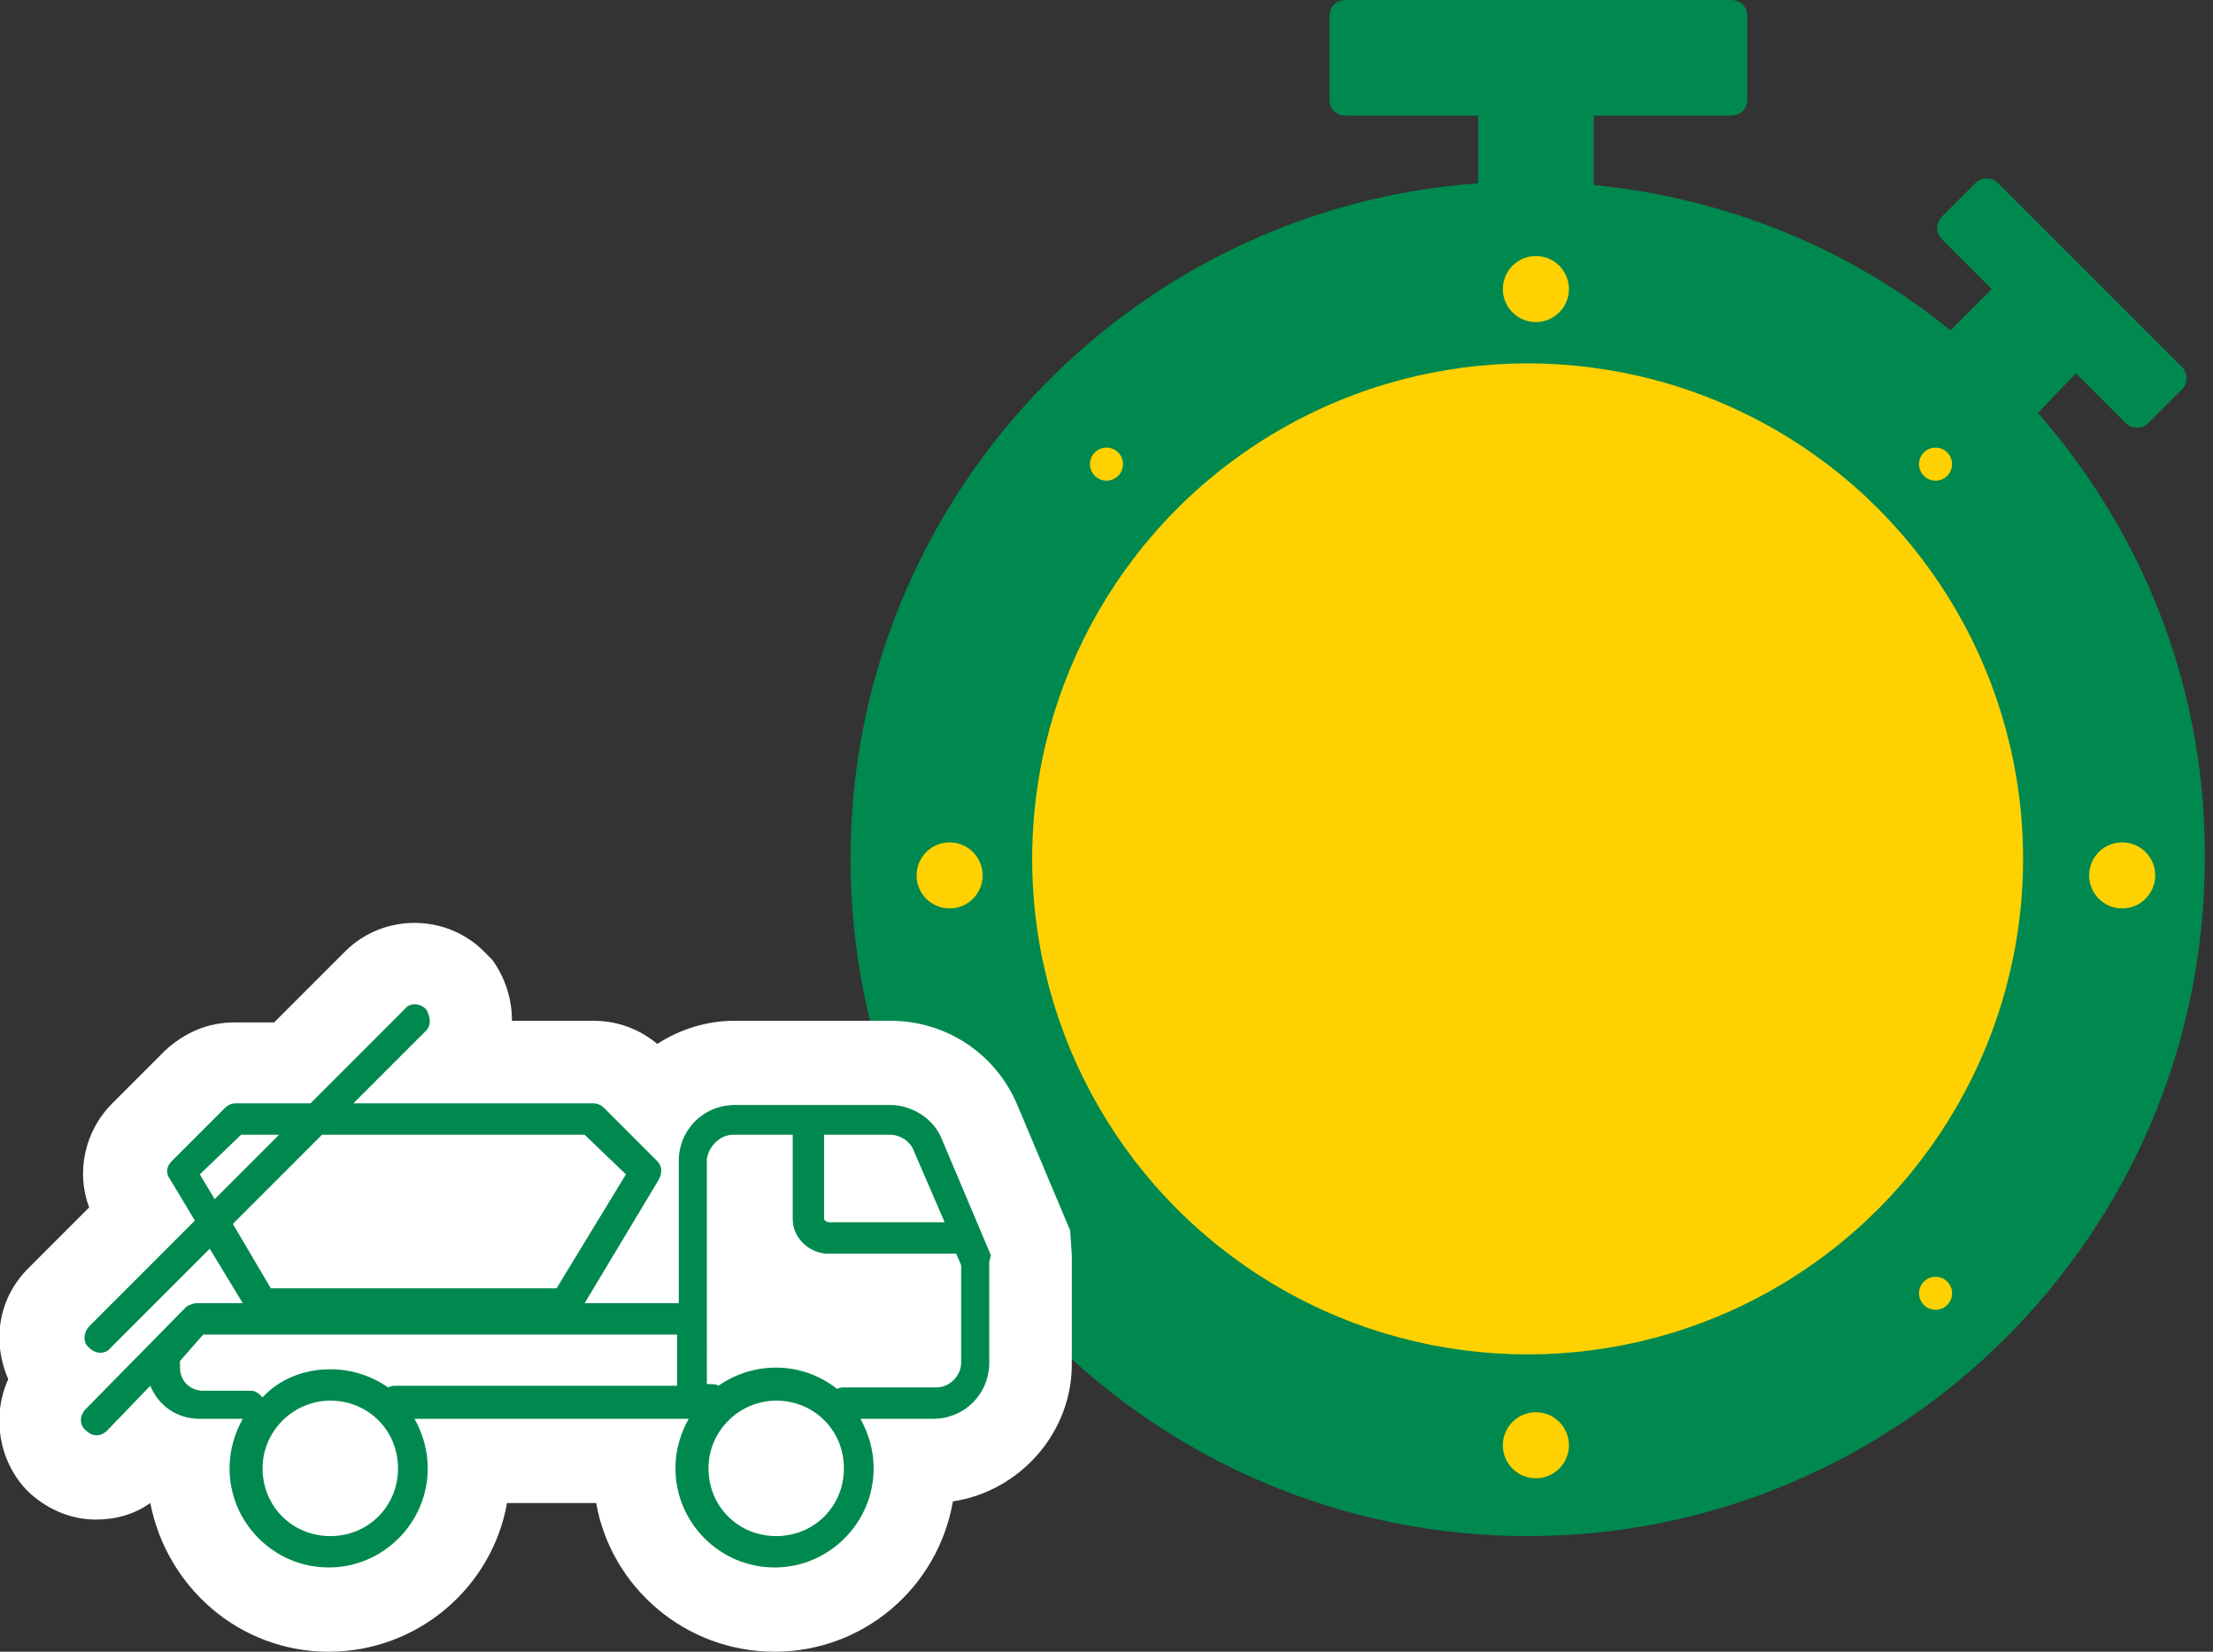 <svg version="1.1" id="Layer_1" xmlns="http://www.w3.org/2000/svg" x="0" y="0" viewBox="0 0 134 100" style="enable-background:new 0 0 134 100" xml:space="preserve"><rect x="0" y="0" width="134" height="100" fill="#333333" stroke="none"/><style>.st0,.st1{fill-rule:evenodd;clip-rule:evenodd;fill:#00894F}.st1{fill:#FFD100}</style><g id="Group-40" transform="translate(46.5)"><g id="Group-26"><g id="Group-32"><path id="Combined-Shape" class="st0" d="M58.3 0c.6 0 1 .4 1 1v5c0 .6-.4 1-1 1H50v4.2c8.1.8 15.6 3.9 21.6 8.8l2.5-2.5-3-3c-.4-.4-.4-1 0-1.4l2-2c.4-.4 1-.4 1.4 0l11.1 11.1c.4.4.4 1 0 1.4l-2 2c-.4.4-1 .4-1.4 0l-3-3-2.3 2.4c6.2 7.1 10 16.2 10.1 26.3v.7c0 22.6-18.4 41-41 41S5 74.6 5 52c0-21.6 16.8-39.4 38-40.9V7h-8c-.6 0-1-.4-1-1V1c0-.6.4-1 1-1h23.3z"/></g><g id="Group-25" transform="translate(4 15)"><circle id="Oval" class="st1" cx="7" cy="38" r="2"/><circle id="Oval-Copy-2" class="st1" cx="78" cy="38" r="2"/><circle id="Oval_1_" class="st1" cx="42.5" cy="2.5" r="2"/><circle id="Oval-Copy-2_1_" class="st1" cx="42.5" cy="72.5" r="2"/></g><circle id="Oval_2_" class="st1" cx="20.5" cy="28.1" r="1"/><circle id="Oval-Copy-2_2_" class="st1" cx="70.7" cy="78.3" r="1"/><circle id="Oval_3_" class="st1" cx="70.7" cy="28.1" r="1"/></g><circle id="Oval_4_" class="st1" cx="46" cy="52" r="30"/></g><path d="m64.8 74.5-3.2-7.6c-1.3-3.1-4.3-5.1-7.7-5.1h-9.4c-1.7 0-3.3.5-4.7 1.4-1.1-.9-2.4-1.4-3.9-1.4H31c0-1.3-.4-2.6-1.2-3.7l-.5-.5c-2.3-2.3-6.1-2.3-8.4 0l-4.3 4.3h-2.4c-1.6 0-3 .6-4.2 1.7l-3.2 3.2c-1.7 1.7-2.2 4.2-1.4 6.3l-3.7 3.7C-.1 78.6-.5 81.2.5 83.5c-1 2.2-.6 4.9 1.1 6.7C2.7 91.3 4.2 92 5.8 92c1.2 0 2.3-.3 3.3-1 1 5.1 5.4 9 10.8 9s9.9-3.9 10.8-9h5.4c.9 5.1 5.4 9 10.8 9s9.9-3.9 10.8-9.1c4-.6 7.2-4.1 7.2-8.3V76l-.1-1.5z" style="fill:#fff"/><g id="Page-1"><g id="Home-Page-2" transform="translate(-251 -461)"><g id="Group-41" transform="translate(251 461)"><g id="icons_x2F_team-copy-5_1_" transform="matrix(-1 0 0 1 65 0)"><g id="Group-19_1_"><path id="Combined-Shape-Copy" class="st0" d="M39.2 61.1c.4-.4 1-.4 1.3 0l5.7 5.7h4.5c.3 0 .5.1.7.3l3.2 3.2c.3.3.4.7.1 1.1l-1.5 2.5 6.4 6.4c.3.3.4.9.1 1.2l-.1.1c-.4.4-1 .4-1.3 0l-6-6-2 3.3h2.8c.2 0 .4.1.6.2l.1.1 6 6.1c.4.4.4 1 0 1.3-.4.4-.9.4-1.3 0l-2.6-2.7c-.5 1.2-1.6 2-3 2h-2.6c.5.9.8 1.9.8 3 0 3.3-2.7 6-6 6s-6-2.7-6-6c0-1.1.3-2.1.8-3H23.3c.5.9.8 1.9.8 3 0 3.3-2.7 6-6 6s-6-2.7-6-6c0-1.1.3-2.1.8-3H8.5c-1.9 0-3.4-1.5-3.4-3.4v-6.1L5 76l3-7.1c.5-1.2 1.8-2 3.1-2h9.4c1.9 0 3.4 1.5 3.4 3.4v8.6h5.7l-4.5-7.5c-.2-.4-.2-.8.1-1.1l3.2-3.2c.2-.2.4-.3.7-.3h14.5l-4.4-4.4c-.3-.3-.3-.8 0-1.3zM18 84.8c-2.3 0-4.1 1.8-4.1 4.1S15.7 93 18 93s4.1-1.8 4.1-4.1-1.9-4.1-4.1-4.1zm27 0c-2.3 0-4.1 1.8-4.1 4.1S42.7 93 45 93s4.1-1.8 4.1-4.1-1.9-4.1-4.1-4.1zm7.7-4H24v3.1h17c.2 0 .3 0 .5.1 1-.7 2.2-1.1 3.5-1.1 1.6 0 3.1.6 4.1 1.7.2-.2.4-.4.7-.4h2.9c.8 0 1.4-.6 1.4-1.4v-.4l-1.4-1.6zM20.6 68.7H17v5.1c0 1.1-.9 2-2 2.1H7.1l-.3.7v5.9c0 .8.7 1.5 1.5 1.5h5.6c.1 0 .3 0 .4.1 1-.8 2.3-1.3 3.7-1.3 1.3 0 2.5.4 3.5 1.1.1-.1.3-.1.5-.1h.2V70.2c-.1-.8-.8-1.5-1.6-1.5zm24.9 0H29.6l-2.5 2.4 4.2 6.9h17.3l2.3-3.9-5.4-5.4zm-30.4 0h-4c-.6 0-1.2.4-1.4.9L7.8 74h7c.1 0 .3-.1.3-.2v-5.1zm35.3 0h-2.3l3.9 3.9.9-1.5-2.5-2.4z"/></g></g></g></g></g></svg>